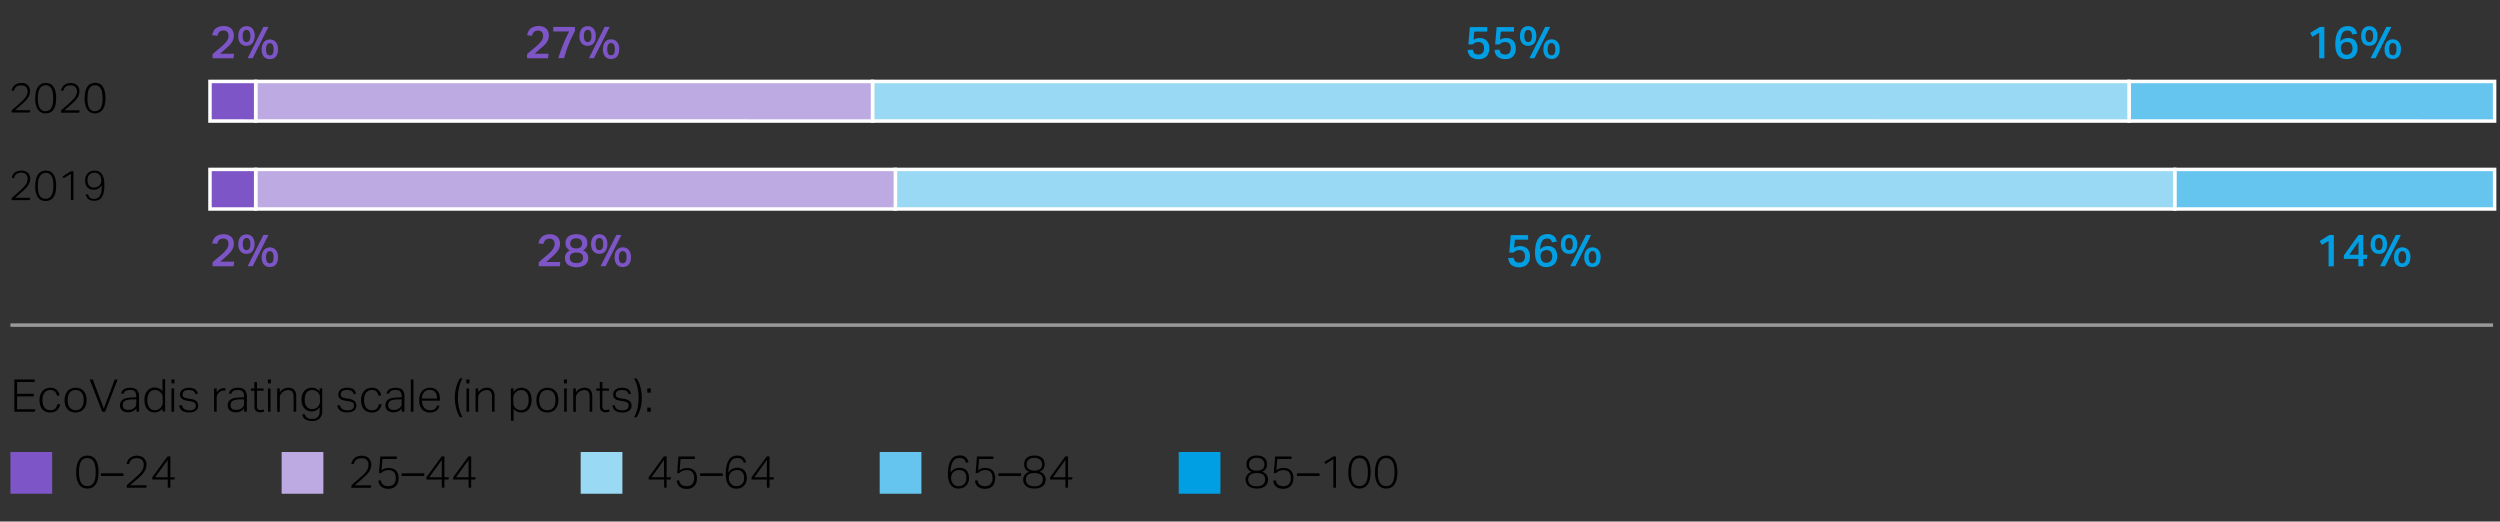 <svg xmlns="http://www.w3.org/2000/svg" width="719" height="150" viewBox="0 0 719 150"><rect x="0" y="0" width="719" height="150" fill="#333333" stroke="none"/><defs><style>.cls-1{fill:none}.cls-2{fill:#66c5ef}.cls-2,.cls-3,.cls-4,.cls-5{stroke:#fff;stroke-miterlimit:10}.cls-3{fill:#99d9f4}.cls-4{fill:#beaae3}.cls-5,.cls-7{fill:#7d55c7}.cls-11{fill:#009fe4}</style></defs><g id="Grafik"><path class="cls-1" d="M60.38 71.5a1.51 1.51 0 01-1.12-.41 1.83 1.83 0 01-.4-1.31A2.2 2.2 0 0159 69a1.41 1.41 0 01.31-.55 1.25 1.25 0 01.49-.31 1.83 1.83 0 01.64-.1 1.74 1.74 0 01.63.1 1.21 1.21 0 01.48.31 1.53 1.53 0 01.3.55 2.48 2.48 0 01.1.77 2.52 2.52 0 01-.1.77 1.49 1.49 0 01-.3.54 1.25 1.25 0 01-.49.31 1.89 1.89 0 01-.68.11zm0-.26a1.19 1.19 0 00.53-.1.84.84 0 00.36-.28 1.27 1.27 0 00.19-.46 2.9 2.9 0 00.06-.62 3 3 0 00-.06-.62 1.27 1.27 0 00-.19-.46.86.86 0 00-.36-.29 1.19 1.19 0 00-.53-.1 1.22 1.22 0 00-.53.1.83.83 0 00-.35.29 1.29 1.29 0 00-.2.46 3 3 0 00-.06.62 2.9 2.9 0 00.06.62 1.29 1.29 0 00.2.46.81.81 0 00.35.28 1.22 1.22 0 00.54.1zM188.61 71.16l.49-.34.57-.38.55-.39a2.83 2.83 0 00.4-.34 1.32 1.32 0 00.23-.33.77.77 0 00.08-.37.63.63 0 00-.24-.53 1.2 1.2 0 00-.68-.17 1.92 1.92 0 00-.45 0 1 1 0 00-.31.13.76.76 0 00-.2.2 1.58 1.58 0 00-.13.26h-.33a1.05 1.05 0 01.15-.3 1 1 0 01.26-.27 1.37 1.37 0 01.42-.2 2.13 2.13 0 01.61-.07 1.88 1.88 0 01.55.07 1.14 1.14 0 01.4.19.81.81 0 01.25.3.75.75 0 01.09.37 1 1 0 01-.09.41 1.76 1.76 0 01-.26.39 3.72 3.72 0 01-.45.4l-.64.44-.4.27-.4.26h2.27l-.07.27h-2.67zM193.62 71.5a1.54 1.54 0 01-1.13-.41 1.88 1.88 0 01-.4-1.31 2.46 2.46 0 01.11-.77 1.55 1.55 0 01.31-.55 1.32 1.32 0 01.49-.31 1.87 1.87 0 01.64-.1 1.83 1.83 0 01.64.1 1.21 1.21 0 01.48.31 1.52 1.52 0 01.29.55 2.46 2.46 0 01.11.77 2.51 2.51 0 01-.11.77 1.49 1.49 0 01-.3.54 1.21 1.21 0 01-.48.31 1.89 1.89 0 01-.65.1zm0-.26a1.19 1.19 0 00.53-.1.87.87 0 00.35-.28 1.29 1.29 0 00.2-.46 2.94 2.94 0 000-.62 3 3 0 000-.62 1.29 1.29 0 00-.2-.46.9.9 0 00-.35-.29 1.45 1.45 0 00-1.06 0 .86.86 0 00-.36.29 1.27 1.27 0 00-.19.46 3 3 0 00-.06.62 2.9 2.9 0 00.06.62 1.27 1.27 0 00.19.46.84.84 0 00.36.28 1.19 1.19 0 00.54.1zM319.85 70.32l2.07-2.18h.38v2.18h.61l-.07.24h-.54v.86h-.36v-.86h-2.09zm2.09 0v-1.81l-1.71 1.81zM325 71.5a1.5 1.5 0 01-1.12-.41 1.84 1.84 0 01-.41-1.31 2.46 2.46 0 01.11-.77 1.55 1.55 0 01.31-.55 1.32 1.32 0 01.49-.31 1.91 1.91 0 01.64-.1 1.83 1.83 0 01.64.1 1.21 1.21 0 01.48.31 1.53 1.53 0 01.3.55 2.48 2.48 0 01.1.77 2.52 2.52 0 01-.1.77 1.37 1.37 0 01-.31.54 1.21 1.21 0 01-.48.31 1.89 1.89 0 01-.65.1zm0-.26a1.19 1.19 0 00.53-.1.81.81 0 00.35-.28 1.29 1.29 0 00.2-.46 2.9 2.9 0 00.06-.62 3 3 0 00-.06-.62 1.29 1.29 0 00-.2-.46.83.83 0 00-.35-.29 1.45 1.45 0 00-1.06 0 .86.86 0 00-.36.29 1.27 1.27 0 00-.19.46 3 3 0 00-.06.62 2.9 2.9 0 00.06.62 1.27 1.27 0 00.19.46.84.84 0 00.36.28 1.19 1.19 0 00.53.1zM453.85 68.81a1.08 1.08 0 00-.13-.24.61.61 0 00-.17-.15.81.81 0 00-.25-.09 1.58 1.58 0 00-.34 0 1.7 1.7 0 00-.46.07 1 1 0 00-.38.24 1.4 1.4 0 00-.26.47 3 3 0 00-.12.76 1.3 1.3 0 01.52-.39 1.92 1.92 0 01.71-.12 1.82 1.82 0 01.61.09.92.92 0 01.4.23 1 1 0 01.22.35 1.34 1.34 0 01.07.4 1 1 0 01-.11.45.91.91 0 01-.28.34 1.37 1.37 0 01-.45.23 2.16 2.16 0 01-.59.08 1.63 1.63 0 01-.72-.13 1.06 1.06 0 01-.44-.36 1.19 1.19 0 01-.23-.48 2.46 2.46 0 01-.06-.53 2.89 2.89 0 01.14-1 1.73 1.73 0 01.35-.6 1.36 1.36 0 01.5-.3 1.93 1.93 0 01.58-.08 1.54 1.54 0 01.84.18 1 1 0 01.37.51zm-1 2.44a1.24 1.24 0 00.79-.22.79.79 0 00.28-.62 1.26 1.26 0 000-.33.92.92 0 00-.16-.27 1.09 1.09 0 00-.3-.18 1.55 1.55 0 00-.47-.07 1.52 1.52 0 00-.42.06 1.17 1.17 0 00-.36.16.73.73 0 00-.24.28.8.8 0 00-.07.39.67.67 0 00.08.3.76.76 0 00.19.25 1 1 0 00.31.19 1.33 1.33 0 00.35.06zM456.44 71.5a1.5 1.5 0 01-1.12-.41 1.84 1.84 0 01-.41-1.31A2.46 2.46 0 01455 69a1.55 1.55 0 01.31-.55 1.32 1.32 0 01.49-.31 1.91 1.91 0 01.64-.1 1.83 1.83 0 01.64.1 1.21 1.21 0 01.48.31 1.53 1.53 0 01.3.55 2.48 2.48 0 01.1.77 2.52 2.52 0 01-.1.77 1.37 1.37 0 01-.31.54 1.21 1.21 0 01-.48.31 1.89 1.89 0 01-.63.11zm0-.26a1.19 1.19 0 00.53-.1.81.81 0 00.35-.28 1.29 1.29 0 00.2-.46 2.9 2.9 0 00.06-.62 3 3 0 00-.06-.62 1.29 1.29 0 00-.2-.46.83.83 0 00-.35-.29 1.45 1.45 0 00-1.06 0 .86.86 0 00-.36.29 1.27 1.27 0 00-.19.46 3 3 0 00-.06.62 2.9 2.9 0 00.06.62 1.27 1.27 0 00.19.46.84.84 0 00.36.28 1.19 1.19 0 00.54.1z"/><g><path class="cls-1" d="M583.52 69.75a1.34 1.34 0 01-.26-.09 1.24 1.24 0 01-.23-.17.79.79 0 01-.16-.23.73.73 0 01-.06-.3.86.86 0 01.08-.36.79.79 0 01.26-.29 1.32 1.32 0 01.43-.19 2.41 2.41 0 01.64-.07 2.25 2.25 0 01.62.07 1.39 1.39 0 01.44.19.76.76 0 01.25.29.74.74 0 01.09.36.6.6 0 01-.07.3.73.73 0 01-.16.23.86.86 0 01-.22.15l-.26.09.26.08a.92.92 0 01.27.16.84.84 0 01.22.24.62.62 0 01.09.34.86.86 0 01-.09.39 1 1 0 01-.29.3 1.5 1.5 0 01-.48.19 2.76 2.76 0 01-.67.07 2.79 2.79 0 01-.68-.07 1.5 1.5 0 01-.48-.19.91.91 0 01-.29-.3.76.76 0 01-.1-.39.57.57 0 01.1-.34.8.8 0 01.23-.21 1 1 0 01.28-.16zm-.46.81a.59.59 0 00.28.51 2.11 2.11 0 001.75 0 .6.6 0 00.27-.51.64.64 0 00-.06-.28.42.42 0 00-.19-.21 1 1 0 00-.35-.14 2.16 2.16 0 00-.54-.05 2.19 2.19 0 00-.55.05 1 1 0 00-.36.14.48.48 0 00-.19.21.64.64 0 00-.06.28zm.11-1.6a.55.55 0 00.25.5 1.49 1.49 0 00.8.17 1.47 1.47 0 00.79-.17.58.58 0 00.25-.5.58.58 0 00-.06-.26.54.54 0 00-.19-.21.73.73 0 00-.32-.15 1.63 1.63 0 00-.47-.06 1.65 1.65 0 00-.48.06.72.72 0 00-.33.15.51.51 0 00-.18.21.58.58 0 00-.06.3zM587.85 71.5a1.5 1.5 0 01-1.12-.41 1.83 1.83 0 01-.4-1.31 2.48 2.48 0 01.1-.77 1.56 1.56 0 01.32-.55 1.18 1.18 0 01.49-.31 1.81 1.81 0 01.63-.1 1.79 1.79 0 01.64.1 1.21 1.21 0 01.48.31 1.53 1.53 0 01.3.55 2.48 2.48 0 01.1.77 2.52 2.52 0 01-.1.77 1.37 1.37 0 01-.31.54 1.21 1.21 0 01-.48.31 1.89 1.89 0 01-.65.1zm0-.26a1.19 1.19 0 00.53-.1.81.81 0 00.35-.28 1.29 1.29 0 00.2-.46 2.9 2.9 0 00.06-.62 3 3 0 00-.06-.62 1.29 1.29 0 00-.2-.46.83.83 0 00-.35-.29 1.45 1.45 0 00-1.06 0 .86.86 0 00-.36.29 1.27 1.27 0 00-.19.46 3 3 0 00-.06.62 2.9 2.9 0 00.06.62 1.27 1.27 0 00.19.46.84.84 0 00.36.28 1.19 1.19 0 00.54.1z"/></g><g><path class="cls-1" d="M713.87 68.43l-1.07.49-.16-.21 1.23-.57h.37v3.28h-.37zM717.43 71.5a1.51 1.51 0 01-1.12-.41 1.83 1.83 0 01-.4-1.31A2.2 2.2 0 01716 69a1.41 1.41 0 01.31-.55 1.25 1.25 0 01.49-.31 2.1 2.1 0 011.28 0 1.25 1.25 0 01.47.31 1.53 1.53 0 01.3.55 2.46 2.46 0 01.11.77 2.51 2.51 0 01-.11.77 1.49 1.49 0 01-.3.54 1.25 1.25 0 01-.49.31 1.85 1.85 0 01-.63.11zm0-.26a1.27 1.27 0 00.54-.1.87.87 0 00.35-.28 1.27 1.27 0 00.19-.46 2.9 2.9 0 00.06-.62 3 3 0 00-.06-.62 1.27 1.27 0 00-.19-.46.9.9 0 00-.35-.29 1.27 1.27 0 00-.54-.1 1.25 1.25 0 00-.53.1.9.9 0 00-.35.29 1.29 1.29 0 00-.2.46 3 3 0 00-.06.62 2.9 2.9 0 00.06.62 1.29 1.29 0 00.2.46.87.87 0 00.35.28 1.25 1.25 0 00.54.1z"/></g><g><path class="cls-2" d="M612.32 23.42h105.13v11.39H612.32zM625.46 48.72h91.99v11.39h-91.99z"/><path class="cls-3" d="M250.94 23.42h361.38v11.39H250.94zM257.51 48.72h367.95v11.39H257.51z"/><g><path class="cls-4" d="M73.54 23.42h177.4v11.39H73.54zM73.54 48.72h183.97v11.39H73.54z"/></g><g><path class="cls-5" d="M60.39 23.42h13.14v11.39H60.39zM60.39 48.72h13.14v11.39H60.39z"/></g></g><path stroke="#999" stroke-miterlimit="10" fill="none" d="M717 93.5H3"/></g><g id="EN"><path d="M25.13 140.5a2.8 2.8 0 01-2.37-1.14 6.07 6.07 0 01-.84-3.58 8.76 8.76 0 01.23-2.12 4.3 4.3 0 01.65-1.48 2.7 2.7 0 011-.87 3.37 3.37 0 012.69 0 2.59 2.59 0 011 .87 4.49 4.49 0 01.63 1.48 10.28 10.28 0 010 4.23 4.16 4.16 0 01-.64 1.47 2.49 2.49 0 01-1 .86 3.17 3.17 0 01-1.35.28zm0-.7a2 2 0 001.11-.28 2.09 2.09 0 00.75-.78 4.24 4.24 0 00.41-1.26 10.87 10.87 0 00.12-1.7 10.6 10.6 0 00-.12-1.68 4.12 4.12 0 00-.41-1.27 2.15 2.15 0 00-.75-.8 2 2 0 00-1.11-.28A2.11 2.11 0 0024 132a2.15 2.15 0 00-.75.8 3.87 3.87 0 00-.4 1.27 9.48 9.48 0 00-.13 1.68 9.71 9.71 0 00.13 1.7 4 4 0 00.4 1.26 2 2 0 001.88 1.06zM29 136.12h6.5v.78H29zM36.47 139.56l1-.93 1.19-1c.44-.39.83-.74 1.17-1.06a7.53 7.53 0 00.83-.93 3.79 3.79 0 00.5-.92 2.94 2.94 0 00.17-1 1.92 1.92 0 00-.51-1.46 2 2 0 00-1.44-.48 3.11 3.11 0 00-.94.12 1.92 1.92 0 00-.65.35 1.74 1.74 0 00-.42.54 4.7 4.7 0 00-.29.72l-.69-.14a3.92 3.92 0 01.31-.82 2.38 2.38 0 01.56-.74 2.63 2.63 0 01.88-.54 3.43 3.43 0 011.28-.21 3.38 3.38 0 011.15.19 2.3 2.3 0 01.85.54 2.32 2.32 0 01.53.81 2.79 2.79 0 01.18 1 3.6 3.6 0 01-.18 1.15 4.3 4.3 0 01-.55 1.06 8 8 0 01-.94 1.08c-.39.37-.84.78-1.36 1.22l-.84.72-.83.73h4.78l-.15.72h-5.59zM43.8 137.27l4.38-6H49v6h1.29l-.14.64H49v2.35h-.75v-2.35H43.8zm4.42 0v-5l-3.6 5z"/><path class="cls-7" d="M3 130h12v12H3z"/><path d="M101.11 139.56l1-.93 1.19-1c.44-.39.83-.74 1.16-1.06a6.79 6.79 0 00.83-.93 3.85 3.85 0 00.51-.92 2.94 2.94 0 00.16-1 1.92 1.92 0 00-.5-1.46 2 2 0 00-1.45-.48 3.21 3.21 0 00-.94.12 2 2 0 00-.64.35 1.49 1.49 0 00-.42.54 6 6 0 00-.3.72l-.69-.14a4 4 0 01.32-.82 2.23 2.23 0 01.56-.74 2.68 2.68 0 01.87-.54 3.82 3.82 0 012.44 0 2.38 2.38 0 01.85.54 2.32 2.32 0 01.53.81 2.79 2.79 0 01.18 1 3.6 3.6 0 01-.18 1.15 4.68 4.68 0 01-.55 1.06 8.16 8.16 0 01-1 1.08c-.38.37-.83.78-1.35 1.22l-.84.72-.84.73h4.79l-.16.72h-5.63zM109.52 138.15a3.29 3.29 0 00.25.75 1.51 1.51 0 00.42.51 1.65 1.65 0 00.64.3 3.31 3.31 0 00.89.1 2 2 0 001.55-.58 2.52 2.52 0 00.56-1.8 3.6 3.6 0 00-.11-.88 2.07 2.07 0 00-.36-.71 1.67 1.67 0 00-.64-.46 2.35 2.35 0 00-1-.17 3.07 3.07 0 00-1.18.2 2.59 2.59 0 00-.93.64H109l.37-4.77h4.74v.72H110l-.29 3.29a3.86 3.86 0 01.46-.32 3.12 3.12 0 01.49-.23 2.76 2.76 0 01.55-.14 4.75 4.75 0 01.69 0 3.09 3.09 0 011.24.22 2.37 2.37 0 011.33 1.53 3.5 3.5 0 01.16 1.09 4.2 4.2 0 01-.2 1.34 2.76 2.76 0 01-.58 1 2.56 2.56 0 01-.91.59 3.51 3.51 0 01-1.2.2 3.1 3.1 0 01-2.07-.61 2.51 2.51 0 01-.85-1.74zM115.54 136.12H122v.78h-6.5zM122.64 137.27l4.38-6h.8v6h1.28l-.14.64h-1.14v2.35h-.76v-2.35h-4.42zm4.42 0v-5l-3.6 5zM130.34 137.27l4.38-6h.79v6h1.29l-.14.64h-1.15v2.35h-.75v-2.35h-4.42zm4.42 0v-5l-3.6 5z"/><path fill="#beaae3" d="M81 130h12v12H81z"/><path d="M4.12 109.14H10v.72H4.91v3.4H9.7v.74H4.91v3.7h5.27l-.18.72H4.12zM17.28 116.24a3 3 0 01-.9 1.76 2.77 2.77 0 01-1.91.63 3.31 3.31 0 01-1.3-.24 2.49 2.49 0 01-1-.7 3.29 3.29 0 01-.6-1.11 4.79 4.79 0 01-.21-1.47 4.56 4.56 0 01.22-1.48 3.51 3.51 0 01.62-1.13 2.66 2.66 0 011-.73 3.35 3.35 0 011.3-.25 2.57 2.57 0 011.76.57 2.7 2.7 0 01.87 1.59l-.73.18a2.77 2.77 0 00-.22-.67 2.12 2.12 0 00-.36-.54 1.67 1.67 0 00-.56-.35 2.06 2.06 0 00-.78-.13 2.19 2.19 0 00-1 .22 2 2 0 00-.72.61 2.37 2.37 0 00-.41.91 5.24 5.24 0 000 2.32 2.65 2.65 0 00.4.92 1.91 1.91 0 00.71.61 2.25 2.25 0 001 .22 1.92 1.92 0 001.43-.47 2.47 2.47 0 00.6-1.27zM21.72 118.63a3.45 3.45 0 01-1.32-.24 2.77 2.77 0 01-1-.71 3.14 3.14 0 01-.61-1.11 4.48 4.48 0 01-.22-1.46 4.55 4.55 0 01.23-1.48 3.2 3.2 0 01.64-1.13 2.66 2.66 0 011-.73 3.44 3.44 0 011.31-.25 3.27 3.27 0 011.32.25 2.51 2.51 0 011 .71 3 3 0 01.62 1.11 4.63 4.63 0 01.22 1.44 4.85 4.85 0 01-.22 1.48 3.25 3.25 0 01-.64 1.14 2.62 2.62 0 01-1 .73 3.29 3.29 0 01-1.33.25zm0-.65a2.27 2.27 0 001.08-.23 2 2 0 00.72-.61 2.48 2.48 0 00.42-.93 4.66 4.66 0 00.13-1.15 4.55 4.55 0 00-.13-1.13 2.46 2.46 0 00-.42-.91 2.05 2.05 0 00-.72-.62 2.65 2.65 0 00-2.16 0 2 2 0 00-.64.6 2.44 2.44 0 00-.41.91 5.06 5.06 0 000 2.28 2.47 2.47 0 00.41.93 1.94 1.94 0 00.72.61 2.27 2.27 0 001.03.27zM25.79 109.14h.91l3.15 8.39 3.15-8.39h.83l-3.6 9.28h-.83zM39.22 117.48a3.77 3.77 0 01-.4.4 2.54 2.54 0 01-.54.36 2.83 2.83 0 01-.65.25 3.24 3.24 0 01-.79.09 2.62 2.62 0 01-1.69-.51 1.81 1.81 0 01-.64-1.5 2 2 0 01.29-1.11 2 2 0 01.76-.68 3.6 3.6 0 011.08-.34 8.41 8.41 0 011.25-.12l1.3-.06v-.2a2.29 2.29 0 00-.38-1.45 1.73 1.73 0 00-1.37-.45 3.17 3.17 0 00-.81.08 1.6 1.6 0 00-.56.22 1.45 1.45 0 00-.35.35 1.79 1.79 0 00-.19.45l-.69-.1c.24-1.09 1.12-1.64 2.62-1.64a3.7 3.7 0 011.19.17 1.83 1.83 0 01.77.49 1.74 1.74 0 01.42.78A3.8 3.8 0 0140 114v4.4h-.75zm0-2.62h-1.24a7.9 7.9 0 00-1.26.14 2.51 2.51 0 00-.82.31 1.19 1.19 0 00-.45.5 1.6 1.6 0 00-.13.69 1.36 1.36 0 00.34 1 1.58 1.58 0 001.2.37 4 4 0 00.85-.09 1.68 1.68 0 00.7-.32 2.14 2.14 0 00.38-.33 1.36 1.36 0 00.25-.34 1.48 1.48 0 00.14-.42 4.29 4.29 0 000-.55zM46.76 117.42a3.42 3.42 0 01-1 .89 3 3 0 01-2.63 0 2.64 2.64 0 01-.89-.77 3.34 3.34 0 01-.52-1.11 5.19 5.19 0 01-.17-1.32 4 4 0 01.8-2.67 2.72 2.72 0 012.21-1 2.85 2.85 0 011.11.24 2.61 2.61 0 011.07.88v-3.5h.75v9.28h-.75zm0-2.61a5.94 5.94 0 000-.79 2.86 2.86 0 00-.16-.58 1.48 1.48 0 00-.28-.45 3 3 0 00-.41-.38 2.13 2.13 0 00-1.31-.44 2.56 2.56 0 00-.89.16 1.73 1.73 0 00-.69.52 2.36 2.36 0 00-.46.91 4.46 4.46 0 00-.17 1.36 4.11 4.11 0 00.19 1.37 2.42 2.42 0 00.48.89 1.86 1.86 0 00.67.47 2.19 2.19 0 00.75.13 2.63 2.63 0 00.72-.09 2.08 2.08 0 00.66-.34 2.23 2.23 0 00.7-.85 3 3 0 00.25-1.3zM49.32 109.14h.86v1.13h-.86zm0 2.59h.76v6.69h-.76zM52.39 116.57a1.54 1.54 0 00.66 1.1 2.77 2.77 0 001.48.33 2.07 2.07 0 001.38-.37 1.17 1.17 0 00.4-.91 1.49 1.49 0 00-.05-.43.79.79 0 00-.2-.37 1.08 1.08 0 00-.43-.29 4 4 0 00-.72-.2l-.82-.13a7 7 0 01-1-.22 2.29 2.29 0 01-.72-.34 1.41 1.41 0 01-.44-.53 1.89 1.89 0 01-.15-.79 1.63 1.63 0 01.19-.8 1.72 1.72 0 01.54-.6 2.57 2.57 0 01.8-.37 3.49 3.49 0 011-.13 4.15 4.15 0 011.15.14 2.16 2.16 0 01.76.37 1.78 1.78 0 01.45.54 3 3 0 01.25.67l-.69.14a2.58 2.58 0 00-.24-.53 1.2 1.2 0 00-.34-.37 1.46 1.46 0 00-.52-.23 3.4 3.4 0 00-.78-.08 3.06 3.06 0 00-.87.1 1.44 1.44 0 00-.57.27.94.94 0 00-.3.39 1.13 1.13 0 00-.09.45 1.34 1.34 0 000 .42.59.59 0 00.21.33 1.25 1.25 0 00.43.25 4 4 0 00.74.18l1 .17a3.22 3.22 0 011.58.63 1.74 1.74 0 01.52 1.37 1.79 1.79 0 01-.17.75 1.52 1.52 0 01-.48.6 2.4 2.4 0 01-.8.4 3.7 3.7 0 01-1.1.15 5.7 5.7 0 01-1.13-.11 2.65 2.65 0 01-.89-.37 2 2 0 01-.61-.64 2.21 2.21 0 01-.28-.94zM61.57 111.73h.75v1.09a3.18 3.18 0 01.92-.88 2.13 2.13 0 011.11-.32h.53l-.09.72a2.29 2.29 0 00-.43 0 2.18 2.18 0 00-.69.12 2 2 0 00-.66.43 2.08 2.08 0 00-.5.63 1.83 1.83 0 00-.19.87v4h-.75zM70.21 117.48a3.77 3.77 0 01-.4.4 2.54 2.54 0 01-.54.36 2.51 2.51 0 01-.65.25 3.24 3.24 0 01-.79.09 2.64 2.64 0 01-1.69-.51 1.81 1.81 0 01-.64-1.5 2 2 0 01.29-1.11 2 2 0 01.76-.68 3.6 3.6 0 011.08-.34 8.41 8.41 0 011.25-.12l1.3-.06v-.2a2.23 2.23 0 00-.38-1.45 1.72 1.72 0 00-1.37-.45 3.17 3.17 0 00-.81.08 1.68 1.68 0 00-.56.22 1.45 1.45 0 00-.35.35 1.79 1.79 0 00-.19.45l-.69-.1c.24-1.09 1.12-1.64 2.63-1.64a3.68 3.68 0 011.18.17 1.83 1.83 0 01.77.49 1.74 1.74 0 01.42.78A3.8 3.8 0 0171 114v4.4h-.75zm0-2.62h-1.24a7.9 7.9 0 00-1.26.14 2.51 2.51 0 00-.82.31 1.19 1.19 0 00-.45.5 1.6 1.6 0 00-.13.69 1.36 1.36 0 00.34 1 1.58 1.58 0 001.2.37 4.19 4.19 0 00.86-.09 1.7 1.7 0 00.69-.32 1.84 1.84 0 00.38-.33 1.36 1.36 0 00.25-.34 1.48 1.48 0 00.14-.42 4.29 4.29 0 000-.55zM73.15 112.35h-1v-.62h1v-1.85h.75v1.85h1.9v.62h-1.9v4.38a1.59 1.59 0 00.21.84.78.78 0 00.73.35 2.37 2.37 0 00.57-.06 3.16 3.16 0 00.42-.11l.15.61a3.35 3.35 0 01-.47.14 3 3 0 01-.74.07 1.7 1.7 0 01-.89-.2 1.26 1.26 0 01-.49-.51 1.88 1.88 0 01-.2-.74 8 8 0 010-.87zM77.05 109.14h.86v1.13h-.86zm0 2.59h.75v6.69h-.7zM79.71 111.73h.76v1.09a3.4 3.4 0 011.16-1 2.85 2.85 0 011.32-.31 2.09 2.09 0 011.69.64 2.72 2.72 0 01.55 1.81v4.45h-.76v-4.25a2.41 2.41 0 00-.37-1.51 1.46 1.46 0 00-1.2-.46 2.56 2.56 0 00-.83.15 2.09 2.09 0 00-.78.47 2.65 2.65 0 00-.59.7 2.06 2.06 0 00-.19 1v3.92h-.76zM87.7 119.15a1.47 1.47 0 00.62 1 2.63 2.63 0 001.47.32 2.15 2.15 0 001.62-.54 2.54 2.54 0 00.52-1.81v-1a2.89 2.89 0 01-1 .9 3 3 0 01-2.63 0 2.74 2.74 0 01-.9-.75 3.23 3.23 0 01-.52-1.07 4.71 4.71 0 01-.17-1.25 4.51 4.51 0 01.21-1.42 3.1 3.1 0 01.6-1.09 2.62 2.62 0 01.95-.69 3 3 0 011.26-.25 2.91 2.91 0 011.13.24 2.58 2.58 0 011.05.88v-.91h.76v6.45a3.06 3.06 0 01-.7 2.13 2.78 2.78 0 01-2.19.78 5.87 5.87 0 01-1.06-.1 2.62 2.62 0 01-.86-.34 2 2 0 01-.6-.59 2.08 2.08 0 01-.3-.91zm4.3-4.34a5.94 5.94 0 000-.79 2.34 2.34 0 00-.15-.58 2 2 0 00-.28-.45 2.92 2.92 0 00-.4-.38 2.4 2.4 0 00-.63-.33 2.08 2.08 0 00-.69-.11 2.3 2.3 0 00-.88.16 1.78 1.78 0 00-.7.49 2.33 2.33 0 00-.47.87 4.22 4.22 0 00-.17 1.26 3.58 3.58 0 00.19 1.27 2.31 2.31 0 00.49.83 1.59 1.59 0 00.67.46 2.07 2.07 0 00.77.15 2.6 2.6 0 00.73-.09 2.13 2.13 0 00.63-.33 2.1 2.1 0 00.7-.86 3.18 3.18 0 00.24-1.32zM97.81 116.57a1.57 1.57 0 00.66 1.1 2.77 2.77 0 001.53.33 2.07 2.07 0 001.38-.37 1.17 1.17 0 00.4-.91 1.49 1.49 0 000-.43.79.79 0 00-.2-.37 1.08 1.08 0 00-.43-.29 3.59 3.59 0 00-.72-.2l-.82-.13a7 7 0 01-1-.22 2.29 2.29 0 01-.72-.34 1.41 1.41 0 01-.44-.53 1.89 1.89 0 01-.15-.79 1.53 1.53 0 01.2-.8 1.69 1.69 0 01.5-.62 2.57 2.57 0 01.8-.37 3.49 3.49 0 011-.13 4.15 4.15 0 011.15.14 2.16 2.16 0 01.76.37 1.78 1.78 0 01.45.54 3.58 3.58 0 01.26.67l-.69.14a3.25 3.25 0 00-.24-.53 1.38 1.38 0 00-.35-.37 1.46 1.46 0 00-.52-.23 3.4 3.4 0 00-.78-.08 3.06 3.06 0 00-.87.1 1.51 1.51 0 00-.57.27.94.94 0 00-.3.39 1.13 1.13 0 00-.09.45 1.73 1.73 0 000 .42.59.59 0 00.21.33 1.25 1.25 0 00.43.25 4 4 0 00.74.18l1 .17a3.22 3.22 0 011.57.63 1.74 1.74 0 01.52 1.37 1.94 1.94 0 01-.16.75 1.65 1.65 0 01-.49.6 2.31 2.31 0 01-.8.4 3.66 3.66 0 01-1.1.15 5.52 5.52 0 01-1.12-.11 2.57 2.57 0 01-.89-.37 1.9 1.9 0 01-.62-.64 2.21 2.21 0 01-.28-.94zM109.76 116.24a3 3 0 01-.9 1.76 2.77 2.77 0 01-1.91.63 3.31 3.31 0 01-1.3-.24 2.49 2.49 0 01-1-.7 3.29 3.29 0 01-.6-1.11 4.79 4.79 0 01-.21-1.47 4.56 4.56 0 01.22-1.48 3.51 3.51 0 01.62-1.13 2.66 2.66 0 011-.73 3.35 3.35 0 011.3-.25 2.57 2.57 0 011.76.57 2.7 2.7 0 01.87 1.59l-.73.18a2.77 2.77 0 00-.22-.67 2.12 2.12 0 00-.36-.54 1.67 1.67 0 00-.56-.35 2.06 2.06 0 00-.78-.13 2.19 2.19 0 00-1 .22 2 2 0 00-.72.61 2.37 2.37 0 00-.41.91 5.24 5.24 0 000 2.32 2.65 2.65 0 00.4.92 1.91 1.91 0 00.71.61 2.25 2.25 0 001 .22 1.92 1.92 0 001.43-.47 2.47 2.47 0 00.6-1.27zM115.55 117.48a3 3 0 01-.4.4 2.25 2.25 0 01-.53.36 2.74 2.74 0 01-.66.25 3.24 3.24 0 01-.79.09 2.64 2.64 0 01-1.69-.51 1.8 1.8 0 01-.63-1.5 2 2 0 01.28-1.11 2.08 2.08 0 01.76-.68 3.6 3.6 0 011.08-.34 8.54 8.54 0 011.26-.12l1.3-.06v-.2a2.22 2.22 0 00-.39-1.45 1.72 1.72 0 00-1.37-.45 3.17 3.17 0 00-.81.08 1.62 1.62 0 00-.55.22 1.17 1.17 0 00-.35.35 1.82 1.82 0 00-.2.45l-.69-.1c.25-1.09 1.12-1.64 2.63-1.64a3.64 3.64 0 011.18.17 1.93 1.93 0 01.78.49 2 2 0 01.42.78 4.21 4.21 0 01.13 1.06v4.4h-.76zm0-2.62h-1.23a7.9 7.9 0 00-1.27.14 2.45 2.45 0 00-.81.31 1.19 1.19 0 00-.45.5 1.6 1.6 0 00-.14.69 1.37 1.37 0 00.35 1 1.57 1.57 0 001.2.37 4.09 4.09 0 00.85-.09 1.7 1.7 0 00.69-.32 2.24 2.24 0 00.39-.33 1.66 1.66 0 00.25-.34 1.47 1.47 0 00.13-.42 3 3 0 000-.55zM118.15 109.14h.76v9.28h-.76zM126.36 116.67a2.3 2.3 0 01-.84 1.42 3 3 0 01-1.92.54 2.79 2.79 0 01-2.24-.93 3.75 3.75 0 01-.8-2.55 4.66 4.66 0 01.23-1.56 3.3 3.3 0 01.63-1.14 2.67 2.67 0 011-.69 3.05 3.05 0 011.22-.24 3.32 3.32 0 011.33.25 2.45 2.45 0 01.89.69 2.88 2.88 0 01.5 1 5.22 5.22 0 01.15 1.28v.49h-5.14a3.74 3.74 0 00.14 1.07 2.53 2.53 0 00.43.87 2 2 0 00.71.58 2.12 2.12 0 001 .22 3.08 3.08 0 00.86-.1 1.57 1.57 0 00.58-.28 1.34 1.34 0 00.37-.42 2.18 2.18 0 00.22-.54zm-.67-2.06a4.51 4.51 0 00-.11-1 2.17 2.17 0 00-.37-.78 1.69 1.69 0 00-.65-.52 2.35 2.35 0 00-1-.18 2.09 2.09 0 00-1.56.61 3.06 3.06 0 00-.7 1.87zM132.3 120a8.28 8.28 0 01-1.11-2.59 12 12 0 010-6 8.28 8.28 0 011.11-2.59h.7a10.15 10.15 0 00-1 2.71 13.44 13.44 0 000 5.74 10.28 10.28 0 001 2.71zM134.1 109.14h.9v1.13h-.86zm.06 2.59h.75v6.69h-.75zM136.77 111.73h.75v1.09a3.42 3.42 0 011.17-1 2.85 2.85 0 011.32-.31 2.1 2.1 0 011.69.64 2.72 2.72 0 01.54 1.81v4.45h-.75v-4.25a2.4 2.4 0 00-.38-1.51 1.44 1.44 0 00-1.19-.46 2.56 2.56 0 00-.83.15 2.21 2.21 0 00-.79.47 2.6 2.6 0 00-.58.7 2 2 0 00-.2 1v3.92h-.75zM146.92 111.73h.76v1a3.47 3.47 0 011-.89 2.58 2.58 0 011.32-.32 2.81 2.81 0 011.28.27 2.57 2.57 0 01.9.73 3 3 0 01.53 1.11 5 5 0 01.18 1.38 4.72 4.72 0 01-.22 1.52 3.25 3.25 0 01-.6 1.14 2.66 2.66 0 01-.94.72 3.08 3.08 0 01-1.24.24 3 3 0 01-1.18-.24 2.63 2.63 0 01-1-.88V121h-.76zm.73 3.61a5.78 5.78 0 000 .78 2.55 2.55 0 00.15.59 2.09 2.09 0 00.28.46 1.92 1.92 0 00.42.37 2 2 0 00.61.34 2.21 2.21 0 00.71.1 2.35 2.35 0 00.89-.16 1.73 1.73 0 00.69-.51 2.48 2.48 0 00.46-.92 4.58 4.58 0 00.17-1.37 4.15 4.15 0 00-.19-1.37 2.41 2.41 0 00-.48-.87 1.61 1.61 0 00-.68-.47 2.2 2.2 0 00-.74-.14 2.75 2.75 0 00-.73.09 2.14 2.14 0 00-.65.34 2.43 2.43 0 00-.71.85 2.94 2.94 0 00-.25 1.31zM157.41 118.63a3.45 3.45 0 01-1.32-.24 2.77 2.77 0 01-1-.71 3.14 3.14 0 01-.61-1.11 4.48 4.48 0 01-.22-1.46 4.55 4.55 0 01.23-1.48 3.2 3.2 0 01.64-1.13 2.66 2.66 0 011-.73 3.44 3.44 0 011.31-.25 3.27 3.27 0 011.32.25 2.61 2.61 0 011 .71 3.13 3.13 0 01.61 1.11 4.35 4.35 0 01.22 1.44 4.85 4.85 0 01-.22 1.48 3.4 3.4 0 01-.63 1.14 2.78 2.78 0 01-1 .73 3.37 3.37 0 01-1.33.25zm0-.65a2.27 2.27 0 001.08-.23 2.06 2.06 0 00.73-.61 2.47 2.47 0 00.41-.93 4.66 4.66 0 00.13-1.15 4.55 4.55 0 00-.13-1.13 2.44 2.44 0 00-.41-.91 2.09 2.09 0 00-.73-.62 2.39 2.39 0 00-1.08-.23 2.35 2.35 0 00-1.07.23 1.92 1.92 0 00-.73.62 2.61 2.61 0 00-.41.91 5.06 5.06 0 000 2.28 2.63 2.63 0 00.41.93 1.9 1.9 0 00.73.61 2.23 2.23 0 001.1.25zM162.2 109.14h.85v1.13h-.85zm.05 2.59h.75v6.69h-.75zM164.86 111.73h.76v1.09a3.4 3.4 0 011.16-1 2.85 2.85 0 011.32-.31 2.1 2.1 0 011.69.64 2.72 2.72 0 01.54 1.81v4.45h-.75v-4.25a2.34 2.34 0 00-.38-1.51 1.44 1.44 0 00-1.19-.46 2.56 2.56 0 00-.83.15 2.09 2.09 0 00-.78.47 2.65 2.65 0 00-.59.7 2.06 2.06 0 00-.19 1v3.92h-.76zM172.49 112.35h-1v-.62h1v-1.85h.76v1.85h1.89v.62h-1.89v4.38a1.68 1.68 0 00.2.84.79.79 0 00.73.35 2.26 2.26 0 00.57-.06 3.16 3.16 0 00.42-.11l.16.61a3.14 3.14 0 01-.48.14 2.9 2.9 0 01-.73.07 1.77 1.77 0 01-.9-.2 1.26 1.26 0 01-.49-.51 2.06 2.06 0 01-.2-.74v-.87zM176.81 116.57a1.54 1.54 0 00.66 1.1 2.77 2.77 0 001.53.33 2.07 2.07 0 001.38-.37 1.17 1.17 0 00.4-.91 1.49 1.49 0 000-.43.79.79 0 00-.2-.37 1.08 1.08 0 00-.43-.29 3.79 3.79 0 00-.72-.2l-.82-.13a7 7 0 01-.95-.22 2.29 2.29 0 01-.72-.34 1.41 1.41 0 01-.44-.53 1.89 1.89 0 01-.15-.79 1.63 1.63 0 01.19-.8 1.72 1.72 0 01.54-.6 2.57 2.57 0 01.8-.37 3.49 3.49 0 011-.13 4.15 4.15 0 011.15.14 2.16 2.16 0 01.76.37 1.78 1.78 0 01.45.54 3 3 0 01.25.67l-.68.14a3.25 3.25 0 00-.24-.53 1.38 1.38 0 00-.35-.37 1.46 1.46 0 00-.52-.23 3.4 3.4 0 00-.78-.08 3.06 3.06 0 00-.87.1 1.51 1.51 0 00-.57.27.94.94 0 00-.3.39 1.13 1.13 0 00-.09.45 1.34 1.34 0 00.05.42.59.59 0 00.21.33 1.25 1.25 0 00.43.25 4 4 0 00.74.18l1 .17a3.22 3.22 0 011.58.63 1.74 1.74 0 01.52 1.37 1.94 1.94 0 01-.16.75 1.65 1.65 0 01-.49.6 2.31 2.31 0 01-.8.4 3.66 3.66 0 01-1.1.15 5.7 5.7 0 01-1.13-.11 2.74 2.74 0 01-.89-.37 2 2 0 01-.61-.64 2.21 2.21 0 01-.28-.94zM182.37 120a10.32 10.32 0 001-2.71 13.88 13.88 0 000-5.74 10.19 10.19 0 00-1-2.71h.72a8.78 8.78 0 011.11 2.59 12.27 12.27 0 010 6 8.78 8.78 0 01-1.11 2.59zM186.16 111.73h1v1.21h-1zm0 5.49h1v1.2h-1z"/><g><path d="M186.55 137.27l4.38-6h.8v6H193l-.14.64h-1.14v2.35H191v-2.35h-4.42zm4.42 0v-5l-3.6 5zM195.33 138.15a3.31 3.31 0 00.24.75 1.43 1.43 0 00.43.51 1.6 1.6 0 00.63.3 3.36 3.36 0 00.89.1 2 2 0 001.55-.58 2.52 2.52 0 00.56-1.8 3.6 3.6 0 00-.11-.88 1.77 1.77 0 00-.36-.71 1.6 1.6 0 00-.64-.46 2.32 2.32 0 00-1-.17 3.07 3.07 0 00-1.18.2 2.56 2.56 0 00-.92.64h-.68l.38-4.77h4.73v.72h-4.11l-.28 3.29a3.19 3.19 0 01.54-.29 2.65 2.65 0 01.48-.23 3 3 0 01.55-.14 4.75 4.75 0 01.69 0 3.06 3.06 0 011.24.22 2.46 2.46 0 01.85.62 2.41 2.41 0 01.48.91 3.5 3.5 0 01.16 1.09 4.2 4.2 0 01-.2 1.34 2.76 2.76 0 01-.58 1 2.47 2.47 0 01-.91.59 3.43 3.43 0 01-1.2.2 3.1 3.1 0 01-2.07-.61 2.55 2.55 0 01-.85-1.74zM201.35 136.12h6.5v.78h-6.5zM213.92 133.11a3.79 3.79 0 00-.28-.63 1.3 1.3 0 00-.37-.43 1.34 1.34 0 00-.51-.24 3 3 0 00-.71-.07 2.64 2.64 0 00-1 .18 2 2 0 00-.79.67 3.73 3.73 0 00-.55 1.28 10 10 0 00-.25 2.07 2.89 2.89 0 011.09-1.06 3.13 3.13 0 011.5-.34 3.08 3.08 0 011.28.24 2.31 2.31 0 01.84.65 2.64 2.64 0 01.47.95 4.42 4.42 0 01.14 1.1 3.23 3.23 0 01-.22 1.22 2.61 2.61 0 01-.6 1 2.85 2.85 0 01-.95.62 3.45 3.45 0 01-1.23.22 2.89 2.89 0 01-1.53-.37 2.67 2.67 0 01-.93-1 4.12 4.12 0 01-.47-1.33 8.08 8.08 0 01-.13-1.46 10.18 10.18 0 01.29-2.65 4.82 4.82 0 01.74-1.64 2.49 2.49 0 011.06-.83 3.48 3.48 0 011.23-.23 2.58 2.58 0 011.75.51 2.64 2.64 0 01.79 1.41zm-2.15 6.71a2.19 2.19 0 001.65-.62 2.38 2.38 0 00.59-1.69 4.26 4.26 0 00-.1-.89 2.19 2.19 0 00-.34-.74 1.56 1.56 0 00-.63-.5 2.23 2.23 0 00-1-.19 2.68 2.68 0 00-.89.15 2 2 0 00-1.26 1.2 2.81 2.81 0 00-.16 1.09 2.49 2.49 0 00.17.8 2.23 2.23 0 00.41.7 1.8 1.8 0 00.65.5 2 2 0 00.91.19zM216.14 137.27l4.38-6h.79v6h1.29l-.14.64h-1.15v2.35h-.75v-2.35h-4.42zm4.42 0v-5l-3.6 5z"/></g><path fill="#99d9f4" d="M167 130h12v12h-12z"/><g><path d="M277.83 133.11a3.79 3.79 0 00-.28-.63 1.4 1.4 0 00-.36-.43 1.46 1.46 0 00-.52-.24 2.94 2.94 0 00-.71-.07 2.59 2.59 0 00-1 .18 1.94 1.94 0 00-.8.67 3.73 3.73 0 00-.55 1.28 10 10 0 00-.25 2.07 2.85 2.85 0 011.1-1.06 3.48 3.48 0 012.77-.1 2.44 2.44 0 01.85.65 2.8 2.8 0 01.46.95 4.42 4.42 0 01.14 1.1 3.43 3.43 0 01-.21 1.22 2.68 2.68 0 01-1.56 1.58 3.45 3.45 0 01-1.23.22 2.91 2.91 0 01-1.53-.37 2.84 2.84 0 01-.93-1 4.37 4.37 0 01-.47-1.33 9.1 9.1 0 01-.13-1.46 10.18 10.18 0 01.29-2.65 4.64 4.64 0 01.75-1.64 2.38 2.38 0 011.06-.83A3.43 3.43 0 01276 131a2.56 2.56 0 011.75.51 2.66 2.66 0 01.8 1.41zm-2.14 6.71a2.16 2.16 0 001.64-.62 2.38 2.38 0 00.59-1.69 3.68 3.68 0 00-.1-.89 2 2 0 00-.34-.74 1.56 1.56 0 00-.63-.5 2.23 2.23 0 00-1-.19 2.68 2.68 0 00-.89.15 2 2 0 00-.75.44 2 2 0 00-.51.76 2.64 2.64 0 00-.15 1.09 2.48 2.48 0 00.16.8 2.43 2.43 0 00.41.7 1.8 1.8 0 00.65.5 2 2 0 00.92.19zM281.13 138.15a3.29 3.29 0 00.25.75 1.31 1.31 0 00.42.51 1.65 1.65 0 00.64.3 3.31 3.31 0 00.89.1 2.05 2.05 0 001.55-.58 2.52 2.52 0 00.56-1.8 3.6 3.6 0 00-.11-.88 2.07 2.07 0 00-.36-.71 1.63 1.63 0 00-.65-.46 2.27 2.27 0 00-.95-.17 3 3 0 00-1.18.2 2.59 2.59 0 00-.93.64h-.67l.37-4.77h4.74v.72h-4.11l-.29 3.29a3.86 3.86 0 01.46-.32 3 3 0 01.48-.23 3.06 3.06 0 01.56-.14 4.75 4.75 0 01.69 0 3.12 3.12 0 011.24.22 2.37 2.37 0 011.33 1.53 3.83 3.83 0 01.16 1.09 3.93 3.93 0 01-.21 1.34 2.6 2.6 0 01-.57 1 2.65 2.65 0 01-.91.59 3.51 3.51 0 01-1.2.2 3.1 3.1 0 01-2.07-.61 2.51 2.51 0 01-.86-1.74zM287.15 136.12h6.5v.78h-6.5zM296.06 135.7a2.14 2.14 0 01-.56-.25 2.52 2.52 0 01-.5-.45 2.43 2.43 0 01-.34-.64 2.37 2.37 0 01-.13-.83 2.88 2.88 0 01.17-1 2.06 2.06 0 01.54-.79 2.46 2.46 0 01.91-.53 4.11 4.11 0 011.34-.2 4 4 0 011.33.2 2.5 2.5 0 01.92.53 2.16 2.16 0 01.53.79 2.66 2.66 0 01.17 1 2.37 2.37 0 01-.13.83 2.44 2.44 0 01-.33.62 1.67 1.67 0 01-.49.43 2.13 2.13 0 01-.54.24 2.85 2.85 0 01.55.22 2.13 2.13 0 01.58.43 2.29 2.29 0 01.46.66 2.07 2.07 0 01.19.94 2.78 2.78 0 01-.2 1.06 2.32 2.32 0 01-.61.82 2.76 2.76 0 01-1 .53 4.69 4.69 0 01-1.42.19 4.63 4.63 0 01-1.41-.19 2.89 2.89 0 01-1-.53 2.23 2.23 0 01-.62-.82 2.78 2.78 0 01-.2-1.06 2 2 0 01.2-.92 2.31 2.31 0 01.47-.66 2.09 2.09 0 01.58-.42 2.89 2.89 0 01.54-.2zm-1 2.21a1.82 1.82 0 00.58 1.4 2.66 2.66 0 001.85.54 2.63 2.63 0 001.84-.54 1.82 1.82 0 00.58-1.4 2.29 2.29 0 00-.12-.76 1.32 1.32 0 00-.41-.58 2 2 0 00-.75-.38 4.75 4.75 0 00-2.29 0 2.11 2.11 0 00-.75.38 1.29 1.29 0 00-.4.58 2.06 2.06 0 00-.11.76zm.22-4.38a1.7 1.7 0 00.54 1.37 3.26 3.26 0 003.34 0 1.73 1.73 0 00.53-1.37 2.08 2.08 0 00-.12-.71 1.74 1.74 0 00-.39-.58 2 2 0 00-.69-.41 2.93 2.93 0 00-1-.15 3 3 0 00-1 .15 1.78 1.78 0 00-.69.41 1.49 1.49 0 00-.39.58 1.87 1.87 0 00-.11.71zM302 137.27l4.38-6h.79v6h1.29l-.15.64h-1.14v2.35h-.75v-2.35H302zm4.42 0v-5l-3.61 5z"/></g><path fill="#66c5ef" d="M253 130h12v12h-12z"/><g><path d="M360 135.7a2 2 0 01-.55-.25 2 2 0 01-.48-.45 2.19 2.19 0 01-.35-.64 2.37 2.37 0 01-.13-.83 2.67 2.67 0 01.18-1 1.94 1.94 0 01.53-.79 2.42 2.42 0 01.92-.53 4.52 4.52 0 012.66 0 2.5 2.5 0 01.92.53 2 2 0 01.53.79 2.67 2.67 0 01.18 1 2.63 2.63 0 01-.13.83 2.47 2.47 0 01-.34.62 1.77 1.77 0 01-.48.43 2.36 2.36 0 01-.55.24 2.85 2.85 0 01.55.22 2.13 2.13 0 01.58.43 2.29 2.29 0 01.46.66 2.07 2.07 0 01.19.94 2.78 2.78 0 01-.2 1.06 2.29 2.29 0 01-.6.82 2.89 2.89 0 01-1 .53 4.69 4.69 0 01-1.42.19 4.63 4.63 0 01-1.41-.19 2.89 2.89 0 01-1-.53 2.1 2.1 0 01-.61-.82 2.61 2.61 0 01-.21-1.06 2 2 0 01.2-.92 2.53 2.53 0 01.47-.66 2.09 2.09 0 01.58-.42 2.89 2.89 0 01.51-.2zm-1 2.21a1.85 1.85 0 00.58 1.4 2.67 2.67 0 001.85.54 2.61 2.61 0 001.84-.54 1.82 1.82 0 00.58-1.4 2.29 2.29 0 00-.12-.76 1.32 1.32 0 00-.41-.58 2 2 0 00-.75-.38 4.07 4.07 0 00-1.14-.14 4.15 4.15 0 00-1.15.14 2.06 2.06 0 00-.74.38 1.32 1.32 0 00-.41.58 2.06 2.06 0 00-.13.76zm.22-4.38a1.7 1.7 0 00.54 1.37 2.49 2.49 0 001.67.46 2.52 2.52 0 001.68-.46 1.72 1.72 0 00.52-1.37 2.08 2.08 0 00-.12-.71 1.49 1.49 0 00-.39-.58 2 2 0 00-.68-.41 3 3 0 00-1-.15 3 3 0 00-1 .15 2 2 0 00-.69.41 1.49 1.49 0 00-.39.58 2.08 2.08 0 00-.15.71zM366.94 138.15a3.31 3.31 0 00.24.75 1.43 1.43 0 00.43.51 1.6 1.6 0 00.63.3 3.36 3.36 0 00.89.1 2 2 0 001.55-.58 2.52 2.52 0 00.56-1.8 3.6 3.6 0 00-.11-.88 1.77 1.77 0 00-.36-.71 1.6 1.6 0 00-.64-.46 2.35 2.35 0 00-1-.17 3.07 3.07 0 00-1.18.2 2.47 2.47 0 00-.92.64h-.68l.38-4.77h4.73v.72h-4.11l-.28 3.29a3.19 3.19 0 01.46-.32 2.65 2.65 0 01.48-.23 3 3 0 01.55-.14 4.75 4.75 0 01.69 0 3.09 3.09 0 011.24.22 2.56 2.56 0 01.85.62 2.41 2.41 0 01.48.91 3.5 3.5 0 01.16 1.09 4.2 4.2 0 01-.2 1.34 2.76 2.76 0 01-.58 1 2.56 2.56 0 01-.91.59 3.47 3.47 0 01-1.2.2 3.1 3.1 0 01-2.07-.61 2.51 2.51 0 01-.85-1.74zM373 136.12h6.5v.78H373zM383.46 132.07l-2.25 1.37-.32-.59 2.57-1.57h.78v9h-.78zM391 140.5a2.77 2.77 0 01-2.36-1.14 6 6 0 01-.85-3.58 8.76 8.76 0 01.23-2.12 4.13 4.13 0 01.66-1.48 2.67 2.67 0 011-.87A3.26 3.26 0 01391 131a3.18 3.18 0 011.34.28 2.52 2.52 0 011 .87 4.29 4.29 0 01.63 1.48 10.28 10.28 0 010 4.23 4.34 4.34 0 01-.63 1.47 2.58 2.58 0 01-1 .86 3.17 3.17 0 01-1.34.31zm0-.7a2.09 2.09 0 001.12-.28 2.06 2.06 0 00.74-.78 4 4 0 00.41-1.26 10.87 10.87 0 00.12-1.7 10.6 10.6 0 00-.12-1.68 3.87 3.87 0 00-.41-1.27 2.12 2.12 0 00-.74-.8 2.09 2.09 0 00-1.12-.28 2 2 0 00-1.87 1.08 3.87 3.87 0 00-.41 1.27 10.53 10.53 0 00-.13 1.68 10.79 10.79 0 00.13 1.7 4 4 0 00.41 1.26 2 2 0 00.75.78 2.07 2.07 0 001.12.28zM398.67 140.5a2.8 2.8 0 01-2.37-1.14 6.07 6.07 0 01-.84-3.58 8.29 8.29 0 01.23-2.12 4.3 4.3 0 01.65-1.48 2.7 2.7 0 011-.87 3.37 3.37 0 012.69 0 2.67 2.67 0 011 .87 4.49 4.49 0 01.63 1.48 10.28 10.28 0 010 4.23 4.16 4.16 0 01-.64 1.47 2.62 2.62 0 01-1 .86 3.17 3.17 0 01-1.35.28zm0-.7a2 2 0 001.11-.28 2 2 0 00.74-.78 4 4 0 00.41-1.26 9.71 9.71 0 00.13-1.7 9.48 9.48 0 00-.13-1.68 3.87 3.87 0 00-.41-1.27 2 2 0 00-1.85-1.08 2.11 2.11 0 00-1.13.28 2.07 2.07 0 00-.75.8 4.12 4.12 0 00-.41 1.27 10.6 10.6 0 00-.12 1.68 10.87 10.87 0 00.12 1.7 4.24 4.24 0 00.41 1.26 2 2 0 00.75.78 2.11 2.11 0 001.16.28z"/></g><path class="cls-11" d="M339 130h12v12h-12z"/><g><path class="cls-7" d="M61.13 75.42c.66-.59 1.27-1.1 1.83-1.56a16.15 16.15 0 001.44-1.29 5.72 5.72 0 00.95-1.18 2.43 2.43 0 00.35-1.27 1.48 1.48 0 00-.39-1.12 1.35 1.35 0 00-1-.4 1.82 1.82 0 00-1.21.35 2.11 2.11 0 00-.6 1.16L61 70a5.58 5.58 0 01.33-1 2.76 2.76 0 01.6-.83 2.8 2.8 0 011-.57 3.71 3.71 0 011.37-.22 3 3 0 012.2.74 2.61 2.61 0 01.75 2A3.17 3.17 0 0167 71.4a4.73 4.73 0 01-.79 1.19 12.92 12.92 0 01-1.23 1.22c-.49.42-1 .9-1.62 1.45h4l-.18 1.31h-6.05v-1.15zM70.87 73a2.17 2.17 0 01-1.71-.7 3 3 0 01-.63-2.11 4 4 0 01.18-1.19 2.5 2.5 0 01.5-.88 2 2 0 01.74-.53 2.51 2.51 0 01.92-.17 2.16 2.16 0 011.69.71 3.06 3.06 0 01.65 2.12 3.92 3.92 0 01-.21 1.27 2.21 2.21 0 01-.51.86 1.89 1.89 0 01-.74.48 2.74 2.74 0 01-.88.14zm0-1.07a.93.93 0 00.81-.39A2.48 2.48 0 0072 70.2a2.51 2.51 0 00-.27-1.34 1 1 0 00-1.61 0 2.41 2.41 0 00-.28 1.34 2.48 2.48 0 00.27 1.35.93.93 0 00.76.39zm.36 4.63l4.54-9h1.44l-4.53 9zm6.37.22a2.2 2.2 0 01-1.71-.69 3.08 3.08 0 01-.63-2.09 3.61 3.61 0 01.19-1.25 2.54 2.54 0 01.49-.89 2 2 0 01.74-.52 2.36 2.36 0 01.92-.18 2.18 2.18 0 011.69.71 3 3 0 01.65 2.13 4.14 4.14 0 01-.18 1.31 2.48 2.48 0 01-.51.86 1.86 1.86 0 01-.75.48 2.7 2.7 0 01-.9.14zm0-1.06a.92.92 0 00.81-.39 2.48 2.48 0 00.27-1.33 2.53 2.53 0 00-.27-1.35.91.91 0 00-.81-.41.93.93 0 00-.8.41 2.52 2.52 0 00-.28 1.35 2.47 2.47 0 00.28 1.35.91.91 0 00.8.38z"/></g><g><path class="cls-7" d="M154.94 75.42c.66-.59 1.27-1.1 1.83-1.56a16.15 16.15 0 001.44-1.29 5.72 5.72 0 00.95-1.18 2.43 2.43 0 00.35-1.27 1.48 1.48 0 00-.39-1.08 1.35 1.35 0 00-1-.4 1.82 1.82 0 00-1.21.35 2.11 2.11 0 00-.6 1.16l-1.46-.15a5.58 5.58 0 01.33-1 2.76 2.76 0 01.6-.83 2.8 2.8 0 01.95-.57 3.71 3.71 0 011.37-.22 3 3 0 012.2.74 2.61 2.61 0 01.75 2 3.17 3.17 0 01-.28 1.37 4.73 4.73 0 01-.79 1.19 12.92 12.92 0 01-1.23 1.22c-.49.42-1 .9-1.62 1.45h4l-.13 1.22h-6.05v-1.15zM163.89 72a2.12 2.12 0 01-.91-.79 2.34 2.34 0 01-.34-1.31 2.7 2.7 0 01.18-1 2.11 2.11 0 01.57-.8 2.94 2.94 0 011-.54 4.45 4.45 0 011.4-.2 4.59 4.59 0 011.42.2 2.83 2.83 0 011 .55 2 2 0 01.54.81 2.62 2.62 0 01.17 1 2.2 2.2 0 01-.34 1.28 2 2 0 01-.91.77 3.16 3.16 0 01.56.33 2.14 2.14 0 01.49.46 2.22 2.22 0 01.34.6 2.3 2.3 0 01.12.77 2.53 2.53 0 01-.84 2 4.68 4.68 0 01-5.05 0 2.58 2.58 0 01-.82-2 2.18 2.18 0 01.13-.75 2.4 2.4 0 01.34-.61 2.32 2.32 0 01.48-.46 2.43 2.43 0 01.47-.31zm0 2.13a1.43 1.43 0 00.45 1.12 2.07 2.07 0 001.44.41 2.1 2.1 0 001.44-.42 1.49 1.49 0 00.46-1.14 1.87 1.87 0 00-.1-.59 1.13 1.13 0 00-.32-.46 1.68 1.68 0 00-.58-.31 3.35 3.35 0 00-.9-.11 3 3 0 00-.92.13 1.52 1.52 0 00-.58.32 1 1 0 00-.3.48 1.79 1.79 0 00-.11.53zM164 70a1.34 1.34 0 00.41 1.08 2 2 0 001.31.35 1.87 1.87 0 001.29-.37 1.42 1.42 0 00.39-1.09 1.71 1.71 0 00-.09-.55 1.09 1.09 0 00-.29-.45 1.27 1.27 0 00-.52-.31 2.21 2.21 0 00-.78-.12 2.36 2.36 0 00-.8.12 1.46 1.46 0 00-.53.33 1.15 1.15 0 00-.3.46 1.63 1.63 0 00-.09.55zM172.38 73a2.17 2.17 0 01-1.71-.7 3 3 0 01-.67-2.1 4 4 0 01.18-1.25 2.49 2.49 0 01.49-.88 2.15 2.15 0 01.74-.53 2.6 2.6 0 01.93-.17 2.18 2.18 0 011.69.71 3.06 3.06 0 01.65 2.12 4.19 4.19 0 01-.19 1.32 2.48 2.48 0 01-.51.86 1.86 1.86 0 01-.75.48 2.64 2.64 0 01-.85.14zm0-1.07a.91.91 0 00.8-.39 2.47 2.47 0 00.28-1.35 2.5 2.5 0 00-.28-1.34 1 1 0 00-1.6 0 2.41 2.41 0 00-.28 1.34 2.48 2.48 0 00.27 1.35.92.92 0 00.81.4zm.36 4.63l4.54-9h1.44l-4.54 9zm6.37.22a2.2 2.2 0 01-1.71-.69 3.08 3.08 0 01-.63-2.11 3.88 3.88 0 01.18-1.25 2.55 2.55 0 01.5-.89 1.85 1.85 0 01.74-.52 2.32 2.32 0 01.92-.18 2.2 2.2 0 011.69.71 3.07 3.07 0 01.65 2.13 3.86 3.86 0 01-.19 1.31 2.21 2.21 0 01-.51.86 1.89 1.89 0 01-.74.48 2.74 2.74 0 01-.9.16zm0-1.06a.93.93 0 00.81-.39 2.48 2.48 0 00.27-1.35 2.53 2.53 0 00-.27-1.35 1 1 0 00-1.61 0A2.43 2.43 0 00178 74a2.48 2.48 0 00.27 1.35.93.93 0 00.84.38z"/></g><g><path class="cls-11" d="M435.33 74.12a3 3 0 00.16.61 1.31 1.31 0 00.3.44 1.12 1.12 0 00.48.26 2.45 2.45 0 00.71.09 1.57 1.57 0 001.17-.44 2 2 0 00.42-1.41 1.82 1.82 0 00-.4-1.28 1.53 1.53 0 00-1.21-.45 2.22 2.22 0 00-.94.18 2.29 2.29 0 00-.7.51h-1.26l.43-5h5v1.3h-3.81l-.21 2.35a2.72 2.72 0 01.81-.37 3.22 3.22 0 01.93-.13 3 3 0 011.3.25 2.45 2.45 0 01.87.66 2.62 2.62 0 01.48.94 3.82 3.82 0 01.15 1.06 4 4 0 01-.23 1.41 2.67 2.67 0 01-.63 1 2.6 2.6 0 01-1 .58 3.8 3.8 0 01-1.19.19 3.47 3.47 0 01-2.27-.66 2.79 2.79 0 01-.9-2zM446.33 69.58a3.43 3.43 0 00-.18-.38 1.05 1.05 0 00-.2-.27 1.27 1.27 0 00-.27-.18 2.51 2.51 0 00-.38-.11 2 2 0 00-.61 0 1.51 1.51 0 00-1.26.86 5.09 5.09 0 00-.48 2.25 2.43 2.43 0 01.94-.73 3.19 3.19 0 011.24-.25 3.14 3.14 0 011.2.21 2.22 2.22 0 01.86.6 2.6 2.6 0 01.5.93 3.93 3.93 0 01.17 1.23 3.47 3.47 0 01-.24 1.33 2.72 2.72 0 01-1.68 1.55 3.79 3.79 0 01-1.24.2 3 3 0 01-1.59-.38 2.76 2.76 0 01-1-1 3.86 3.86 0 01-.5-1.33 8 8 0 01-.13-1.45 10 10 0 01.27-2.51 4.86 4.86 0 01.74-1.65 2.74 2.74 0 011.1-.89 3.22 3.22 0 011.34-.28 2.94 2.94 0 011.93.54 2.67 2.67 0 01.86 1.63l-1.37.2zm-1.63 6a1.74 1.74 0 001.24-.46 1.85 1.85 0 00.48-1.39 2.08 2.08 0 00-.37-1.29 1.43 1.43 0 00-1.24-.5 2 2 0 00-.7.11 1.5 1.5 0 00-.57.34 1.65 1.65 0 00-.37.58 1.75 1.75 0 00-.09.81 2.2 2.2 0 00.1.68 1.57 1.57 0 00.31.57 1.41 1.41 0 00.5.4 1.58 1.58 0 00.71.17zM451.26 73a2.17 2.17 0 01-1.71-.7 3 3 0 01-.63-2.11 4 4 0 01.18-1.19 2.49 2.49 0 01.49-.88 2.15 2.15 0 01.74-.53 2.6 2.6 0 01.93-.17 2.18 2.18 0 011.69.71 3.06 3.06 0 01.65 2.12 4.19 4.19 0 01-.19 1.32 2.48 2.48 0 01-.51.86 1.86 1.86 0 01-.75.48 2.64 2.64 0 01-.89.09zm0-1.07a.91.91 0 00.8-.39 2.48 2.48 0 00.27-1.35 2.51 2.51 0 00-.27-1.34 1 1 0 00-1.6 0 2.41 2.41 0 00-.28 1.34 2.48 2.48 0 00.27 1.35.92.92 0 00.81.4zm.36 4.63l4.54-9h1.44l-4.54 9zm6.37.22a2.2 2.2 0 01-1.71-.69 3.08 3.08 0 01-.63-2.11 3.88 3.88 0 01.18-1.25 2.55 2.55 0 01.5-.89 1.85 1.85 0 01.74-.52 2.32 2.32 0 01.92-.18 2.2 2.2 0 011.69.71 3.07 3.07 0 01.65 2.13 3.86 3.86 0 01-.19 1.31 2.21 2.21 0 01-.51.86 1.89 1.89 0 01-.74.48 2.74 2.74 0 01-.89.16zm0-1.06a.93.93 0 00.81-.39 2.48 2.48 0 00.27-1.35 2.53 2.53 0 00-.27-1.35 1 1 0 00-1.61 0 2.43 2.43 0 00-.28 1.35 2.48 2.48 0 00.27 1.35.93.93 0 00.82.4z"/></g><g><path class="cls-11" d="M667.78 70.42l-.65-1.09 2.78-1.74h1.3v9h-1.51v-7.3zM678.3 67.59h1.39v5.67h1.18l-.18 1.19h-1v2.12h-1.42v-2.12h-4.17v-1zm0 1.94l-2.64 3.73h2.64zM684.15 73a2.17 2.17 0 01-1.71-.7 3 3 0 01-.63-2.11A4 4 0 01682 69a2.49 2.49 0 01.49-.88 2.15 2.15 0 01.74-.53 2.6 2.6 0 01.93-.17 2.18 2.18 0 011.69.71 3.06 3.06 0 01.65 2.12 4.19 4.19 0 01-.19 1.32 2.48 2.48 0 01-.51.86 1.86 1.86 0 01-.75.48 2.64 2.64 0 01-.9.09zm0-1.07a.91.91 0 00.8-.39 2.48 2.48 0 00.27-1.35 2.51 2.51 0 00-.27-1.34 1 1 0 00-1.6 0 2.41 2.41 0 00-.28 1.34 2.48 2.48 0 00.27 1.35.92.92 0 00.81.4zm.36 4.63l4.54-9h1.44l-4.54 9zm6.37.22a2.2 2.2 0 01-1.71-.69 3.08 3.08 0 01-.63-2.11 3.88 3.88 0 01.18-1.25 2.55 2.55 0 01.5-.89 1.85 1.85 0 01.74-.52 2.32 2.32 0 01.92-.18 2.2 2.2 0 011.69.71 3.07 3.07 0 01.65 2.13 3.86 3.86 0 01-.22 1.32 2.21 2.21 0 01-.51.86 1.89 1.89 0 01-.74.48 2.74 2.74 0 01-.87.15zm0-1.06a.94.94 0 00.81-.39A2.48 2.48 0 00692 74a2.53 2.53 0 00-.27-1.35.94.94 0 00-.81-.41.92.92 0 00-.8.41 2.43 2.43 0 00-.32 1.35 2.48 2.48 0 00.27 1.35.93.93 0 00.81.38z"/></g><g><path class="cls-7" d="M61.13 15.57C61.79 15 62.4 14.47 63 14a17.87 17.87 0 001.44-1.29 6.07 6.07 0 00.95-1.18 2.45 2.45 0 00.35-1.27 1.46 1.46 0 00-.39-1.08 1.35 1.35 0 00-1-.4 1.86 1.86 0 00-1.21.34 2.15 2.15 0 00-.6 1.17L61 10.11a5.75 5.75 0 01.33-1 2.6 2.6 0 01.6-.83 3 3 0 011-.58 4 4 0 011.37-.21 3.07 3.07 0 012.2.73 2.63 2.63 0 01.75 2 3.17 3.17 0 01-.25 1.34 4.73 4.73 0 01-.79 1.19A12 12 0 0164.93 14c-.48.42-1 .9-1.61 1.45h4l-.18 1.31h-6.01v-1.19zM70.87 13.17a2.17 2.17 0 01-1.71-.7 3.06 3.06 0 01-.63-2.11 3.92 3.92 0 01.18-1.25 2.5 2.5 0 01.5-.88A1.87 1.87 0 0170 7.7a2.32 2.32 0 01.92-.17 2.19 2.19 0 011.69.7 3.1 3.1 0 01.65 2.13 3.82 3.82 0 01-.26 1.31 2.18 2.18 0 01-.51.87 1.89 1.89 0 01-.74.48 2.74 2.74 0 01-.88.15zm0-1.07a.94.94 0 00.81-.39 2.48 2.48 0 00.32-1.35A2.58 2.58 0 0071.68 9a.93.93 0 00-.81-.4.91.91 0 00-.8.4 2.47 2.47 0 00-.28 1.35 2.48 2.48 0 00.27 1.35.93.93 0 00.81.4zm.36 4.63l4.54-9h1.44l-4.53 9zm6.37.27a2.2 2.2 0 01-1.71-.69 3.09 3.09 0 01-.63-2.12 3.59 3.59 0 01.19-1.24 2.54 2.54 0 01.49-.89 2.06 2.06 0 01.74-.53 2.55 2.55 0 01.92-.17 2.18 2.18 0 011.69.71 3 3 0 01.65 2.12 3.92 3.92 0 01-.19 1.32 2.33 2.33 0 01-.5.86 1.86 1.86 0 01-.75.48 2.7 2.7 0 01-.9.15zm0-1.06a.92.92 0 00.81-.39 2.52 2.52 0 00.27-1.36 2.51 2.51 0 00-.27-1.34.89.89 0 00-.81-.41.91.91 0 00-.8.41 2.5 2.5 0 00-.28 1.34 2.51 2.51 0 00.28 1.36.91.91 0 00.8.34z"/></g><g><path class="cls-7" d="M151.58 15.57c.66-.58 1.27-1.1 1.83-1.55a17.87 17.87 0 001.44-1.29 6.07 6.07 0 001-1.18 2.44 2.44 0 00.34-1.27 1.45 1.45 0 00-.38-1.08 1.36 1.36 0 00-1-.4 1.85 1.85 0 00-1.2.34 2.15 2.15 0 00-.6 1.17l-1.42-.2a5.75 5.75 0 01.33-1 2.45 2.45 0 01.6-.83 3 3 0 011-.58 4 4 0 011.37-.21 3.09 3.09 0 012.2.73 2.63 2.63 0 01.75 2 3.17 3.17 0 01-.28 1.37 4.73 4.73 0 01-.79 1.19 12 12 0 01-1.39 1.22c-.48.42-1 .9-1.61 1.45h4l-.18 1.31h-6v-1.19zM160.59 16.73a43.53 43.53 0 013.09-7.68h-4.56v-1.3h6.23v1.18a35.09 35.09 0 00-1.79 3.79 34.24 34.24 0 00-1.32 4zM169 13.17a2.15 2.15 0 01-1.7-.7 3 3 0 01-.64-2.11 3.91 3.91 0 01.19-1.25 2.49 2.49 0 01.49-.88 2 2 0 01.74-.53 2.39 2.39 0 01.92-.17 2.17 2.17 0 011.69.7 3.05 3.05 0 01.65 2.13 4.1 4.1 0 01-.18 1.31 2.44 2.44 0 01-.51.87 1.86 1.86 0 01-.75.48 2.66 2.66 0 01-.9.15zm0-1.07a.92.92 0 00.81-.39 2.48 2.48 0 00.27-1.35 2.58 2.58 0 00-.26-1.36.9.9 0 00-.81-.4.89.89 0 00-.79.4 2.47 2.47 0 00-.28 1.35 2.48 2.48 0 00.27 1.35.91.91 0 00.79.4zm.37 4.63l4.54-9h1.44l-4.54 9zm6.37.22a2.2 2.2 0 01-1.71-.69 3.09 3.09 0 01-.63-2.12 3.86 3.86 0 01.18-1.24 2.71 2.71 0 01.49-.89 2.09 2.09 0 01.75-.53 2.51 2.51 0 01.92-.17 2.2 2.2 0 011.69.71 3.06 3.06 0 01.65 2.12 3.92 3.92 0 01-.19 1.32 2.34 2.34 0 01-.51.86 1.89 1.89 0 01-.74.48 2.74 2.74 0 01-.89.2zm0-1.06a.91.91 0 00.8-.39 2.42 2.42 0 00.28-1.36 2.41 2.41 0 00-.28-1.34.89.89 0 00-.8-.41.9.9 0 00-.8.41 2.41 2.41 0 00-.28 1.34 2.52 2.52 0 00.27 1.36.92.92 0 00.82.39z"/></g><g><path class="cls-11" d="M423.57 14.27a2.55 2.55 0 00.16.62 1.31 1.31 0 00.3.44 1.12 1.12 0 00.48.26 2.45 2.45 0 00.71.09 1.54 1.54 0 001.16-.44 1.94 1.94 0 00.43-1.41 1.91 1.91 0 00-.4-1.29 1.57 1.57 0 00-1.22-.44 2.2 2.2 0 00-.93.18 2.13 2.13 0 00-.7.51h-1.26l.43-5h5v1.3H424l-.21 2.35a3 3 0 01.81-.38 3.6 3.6 0 01.93-.13 3 3 0 011.3.26 2.41 2.41 0 011.35 1.6 3.82 3.82 0 01.15 1.06 4 4 0 01-.23 1.41 2.67 2.67 0 01-.63 1 2.6 2.6 0 01-1 .58 3.8 3.8 0 01-1.19.18 3.47 3.47 0 01-2.27-.65 2.79 2.79 0 01-.9-2zM431.27 14.27a2.16 2.16 0 00.16.62 1.08 1.08 0 00.3.44 1 1 0 00.48.26 2.41 2.41 0 00.71.09 1.54 1.54 0 001.16-.44 2 2 0 00.42-1.41 1.91 1.91 0 00-.39-1.29 1.58 1.58 0 00-1.22-.44 2.25 2.25 0 00-.94.18 2.13 2.13 0 00-.7.51H430l.43-5h5v1.3h-3.81l-.21 2.35a3.24 3.24 0 01.82-.38 3.6 3.6 0 01.93-.13 3 3 0 011.3.26 2.5 2.5 0 01.86.66 2.54 2.54 0 01.48.94 4.15 4.15 0 01-.08 2.47 2.67 2.67 0 01-.63 1 2.48 2.48 0 01-.95.58A3.85 3.85 0 01433 17a3.48 3.48 0 01-2.28-.65 2.83 2.83 0 01-.89-2zM439.5 13.17a2.17 2.17 0 01-1.71-.7 3.06 3.06 0 01-.63-2.11 3.92 3.92 0 01.18-1.25 2.49 2.49 0 01.49-.88 2 2 0 01.74-.53 2.4 2.4 0 01.93-.17 2.2 2.2 0 011.69.7 3.1 3.1 0 01.64 2.13 4.1 4.1 0 01-.18 1.31 2.44 2.44 0 01-.51.87 1.86 1.86 0 01-.75.48 2.64 2.64 0 01-.89.15zm0-1.07a.91.91 0 00.8-.39 2.48 2.48 0 00.27-1.35A2.58 2.58 0 00440.3 9a1 1 0 00-1.6 0 2.47 2.47 0 00-.28 1.35 2.48 2.48 0 00.27 1.35.92.92 0 00.81.4zm.36 4.63l4.54-9h1.44l-4.54 9zm6.37.22a2.2 2.2 0 01-1.71-.69 3.09 3.09 0 01-.63-2.12 3.86 3.86 0 01.18-1.24 2.71 2.71 0 01.49-.89 2.09 2.09 0 01.75-.53 2.51 2.51 0 01.92-.17 2.2 2.2 0 011.69.71 3.06 3.06 0 01.65 2.12 3.92 3.92 0 01-.19 1.32 2.34 2.34 0 01-.51.86 1.89 1.89 0 01-.74.48 2.74 2.74 0 01-.9.2zm0-1.06a.94.94 0 00.81-.39 2.52 2.52 0 00.27-1.36 2.51 2.51 0 00-.31-1.34.91.91 0 00-.81-.41.9.9 0 00-.8.41 2.41 2.41 0 00-.28 1.34 2.52 2.52 0 00.27 1.36.92.92 0 00.85.39z"/></g><g><path class="cls-11" d="M665.05 10.58l-.65-1.09 2.78-1.74h1.3v9H667V9.42zM676.49 9.74a2.74 2.74 0 00-.18-.38 1.05 1.05 0 00-.2-.27 1.27 1.27 0 00-.27-.18 1.72 1.72 0 00-.38-.11 2 2 0 00-.61 0 1.48 1.48 0 00-1.26.86 5 5 0 00-.48 2.24 2.4 2.4 0 01.94-.72 3.19 3.19 0 011.24-.25 3.14 3.14 0 011.2.21 2.22 2.22 0 01.86.6 2.6 2.6 0 01.5.93 3.91 3.91 0 01.17 1.22 3.3 3.3 0 01-.25 1.34 2.76 2.76 0 01-.67 1 2.88 2.88 0 01-1 .59 3.84 3.84 0 01-1.24.19 3 3 0 01-1.59-.37 2.76 2.76 0 01-1-1 3.94 3.94 0 01-.5-1.33 8 8 0 01-.14-1.45 10 10 0 01.28-2.52 4.8 4.8 0 01.74-1.64 2.76 2.76 0 011.1-.9 3.38 3.38 0 011.34-.27 3 3 0 011.93.53 2.64 2.64 0 01.85 1.64l-1.36.2zm-1.63 6a1.71 1.71 0 001.24-.47 1.82 1.82 0 00.48-1.38 2.08 2.08 0 00-.37-1.29 1.43 1.43 0 00-1.24-.5 2.07 2.07 0 00-.71.11 1.41 1.41 0 00-.56.34 1.65 1.65 0 00-.37.58 1.75 1.75 0 00-.09.81 2.2 2.2 0 00.1.68 1.76 1.76 0 00.31.57 1.53 1.53 0 00.5.4 1.58 1.58 0 00.71.17zM681.42 13.17a2.17 2.17 0 01-1.71-.7 3.06 3.06 0 01-.63-2.11 3.92 3.92 0 01.18-1.25 2.49 2.49 0 01.49-.88 2 2 0 01.74-.53 2.4 2.4 0 01.93-.17 2.17 2.17 0 011.68.7 3.05 3.05 0 01.65 2.13 4.1 4.1 0 01-.18 1.31 2.44 2.44 0 01-.51.87 1.86 1.86 0 01-.75.48 2.64 2.64 0 01-.89.15zm0-1.07a.91.91 0 00.8-.39 2.48 2.48 0 00.27-1.35 2.58 2.58 0 00-.27-1.36 1 1 0 00-1.6 0 2.47 2.47 0 00-.28 1.35 2.48 2.48 0 00.27 1.35.92.92 0 00.81.4zm.36 4.63l4.54-9h1.44l-4.54 9zm6.37.22a2.2 2.2 0 01-1.71-.69 3.09 3.09 0 01-.63-2.12 3.86 3.86 0 01.19-1.24 2.71 2.71 0 01.49-.89 2.09 2.09 0 01.75-.53 2.51 2.51 0 01.92-.17 2.2 2.2 0 011.69.71 3.06 3.06 0 01.65 2.12 3.92 3.92 0 01-.19 1.32 2.34 2.34 0 01-.51.86 1.89 1.89 0 01-.74.48 2.74 2.74 0 01-.91.2zm0-1.06a.94.94 0 00.81-.39 2.52 2.52 0 00.27-1.36 2.51 2.51 0 00-.23-1.34.91.91 0 00-.81-.41.9.9 0 00-.8.41 2.41 2.41 0 00-.28 1.34 2.52 2.52 0 00.27 1.36.92.92 0 00.77.39z"/></g><g><path d="M3.37 31.74l1-.86 1.1-1c.41-.35.76-.67 1.07-1a5.9 5.9 0 00.77-.86 3.37 3.37 0 00.46-.85 2.51 2.51 0 00.16-.92 1.77 1.77 0 00-.5-1.25 1.84 1.84 0 00-1.33-.44 2.71 2.71 0 00-.87.11 1.71 1.71 0 00-.6.32 1.5 1.5 0 00-.39.5 5 5 0 00-.27.66L3.34 26a3.58 3.58 0 01.29-.76 2.38 2.38 0 01.51-.68 2.69 2.69 0 01.86-.5 3.21 3.21 0 011.18-.19A3 3 0 017.2 24a2.25 2.25 0 01.79.49 2.1 2.1 0 01.48.75 2.42 2.42 0 01.17.94 3 3 0 01-.17 1.05 3.68 3.68 0 01-.51 1 5.91 5.91 0 01-.87 1c-.35.35-.76.72-1.24 1.13l-.78.67-.77.66h4.41l-.14.68h-5.2zM13.12 32.6a2.57 2.57 0 01-2.19-1.05 5.57 5.57 0 01-.78-3.3 8 8 0 01.21-2 4 4 0 01.64-1.33 2.5 2.5 0 01.95-.8 3 3 0 011.25-.25 2.92 2.92 0 011.24.25 2.42 2.42 0 01.92.8 4 4 0 01.58 1.37 9.21 9.21 0 010 3.91 3.9 3.9 0 01-.58 1.35 2.32 2.32 0 01-.95.79 2.84 2.84 0 01-1.29.26zm0-.65a1.94 1.94 0 001-.25 2 2 0 00.69-.72 3.92 3.92 0 00.38-1.17 11.12 11.12 0 000-3.12 3.92 3.92 0 00-.38-1.17 2.05 2.05 0 00-.69-.74 1.94 1.94 0 00-1-.25 2 2 0 00-1 .25 2.05 2.05 0 00-.69.74 3.66 3.66 0 00-.43 1.17 10.2 10.2 0 000 3.12 3.66 3.66 0 00.41 1.19 1.84 1.84 0 001.73 1zM17.58 31.74l1-.86 1.1-1c.4-.35.76-.67 1.07-1a6.55 6.55 0 00.77-.86 3.37 3.37 0 00.46-.85 2.73 2.73 0 00.16-.92 1.77 1.77 0 00-.5-1.25 1.84 1.84 0 00-1.33-.44 2.71 2.71 0 00-.87.11 1.71 1.71 0 00-.6.32 1.5 1.5 0 00-.39.5 5 5 0 00-.27.66l-.63-.15a4.14 4.14 0 01.28-.76 2.42 2.42 0 01.52-.68 2.69 2.69 0 01.81-.49 3.17 3.17 0 011.18-.19 3 3 0 011.07.17 2.35 2.35 0 01.79.49 2.1 2.1 0 01.48.75 2.62 2.62 0 01.17.94 3.26 3.26 0 01-.17 1.05 3.68 3.68 0 01-.51 1 7 7 0 01-.87 1c-.35.35-.77.72-1.25 1.13l-.78.67-.76.66h4.41l-.14.68h-5.2zM27.33 32.6a2.57 2.57 0 01-2.19-1.05 5.57 5.57 0 01-.78-3.3 8 8 0 01.21-2 3.85 3.85 0 01.61-1.37 2.5 2.5 0 01.95-.8 3.23 3.23 0 012.49 0 2.42 2.42 0 01.92.8 4 4 0 01.58 1.37 9.21 9.21 0 010 3.91 3.73 3.73 0 01-.59 1.35 2.3 2.3 0 01-.94.79 2.84 2.84 0 01-1.26.3zm0-.65a1.94 1.94 0 001-.25 2 2 0 00.69-.72 3.66 3.66 0 00.37-1.17 10.2 10.2 0 000-3.12 3.66 3.66 0 00-.37-1.17 2.05 2.05 0 00-.69-.74 1.94 1.94 0 00-1-.25 2 2 0 00-1 .25 2.05 2.05 0 00-.69.74 3.92 3.92 0 00-.38 1.17 11.12 11.12 0 000 3.12 3.92 3.92 0 00.36 1.19 1.84 1.84 0 001.73 1z"/></g><g><path d="M3.37 56.94l1-.86 1.1-1c.41-.35.76-.67 1.07-1a5.9 5.9 0 00.77-.86 3.37 3.37 0 00.46-.85 2.51 2.51 0 00.16-.92 1.77 1.77 0 00-.47-1.34 1.84 1.84 0 00-1.33-.44 2.71 2.71 0 00-.87.11 1.71 1.71 0 00-.6.32 1.5 1.5 0 00-.39.5 5 5 0 00-.27.66l-.63-.13a3.58 3.58 0 01.29-.76 2.38 2.38 0 01.51-.68 2.69 2.69 0 01.83-.43 3.21 3.21 0 011.18-.19 3 3 0 011.07.17 2.25 2.25 0 01.79.49 2.1 2.1 0 01.48.75 2.42 2.42 0 01.17.94 3 3 0 01-.17 1 3.68 3.68 0 01-.51 1 5.91 5.91 0 01-.87 1c-.35.35-.76.72-1.24 1.13l-.78.67c-.28.23-.53.46-.77.66h4.36l-.14.68h-5.2zM13.12 57.8a2.57 2.57 0 01-2.19-1 5.57 5.57 0 01-.78-3.3 8 8 0 01.21-2 4 4 0 01.64-1.38 2.5 2.5 0 01.95-.8 3 3 0 011.25-.25 2.92 2.92 0 011.24.25 2.42 2.42 0 01.92.8 4 4 0 01.58 1.37 9.21 9.21 0 010 3.91 3.9 3.9 0 01-.58 1.35 2.32 2.32 0 01-.95.79 2.84 2.84 0 01-1.29.26zm0-.65a1.94 1.94 0 001-.25 2 2 0 00.69-.72 3.92 3.92 0 00.43-1.18 11.12 11.12 0 000-3.12 3.92 3.92 0 00-.38-1.17 2.05 2.05 0 00-.69-.74 1.94 1.94 0 00-1-.25 2 2 0 00-1 .25 2.05 2.05 0 00-.69.74 3.66 3.66 0 00-.48 1.18A10.2 10.2 0 0011 55a3.66 3.66 0 00.37 1.17 1.84 1.84 0 001.73 1zM20.39 50l-2.08 1.26-.3-.54 2.38-1.46h.72v8.3h-.72zM25.36 55.92a1.46 1.46 0 00.57 1 2.05 2.05 0 001.16.28A2.37 2.37 0 0028 57a1.67 1.67 0 00.7-.65 3.8 3.8 0 00.42-1.2 10.8 10.8 0 00.13-1.86A2.55 2.55 0 0127 54.57a2.78 2.78 0 01-1.19-.22 2.28 2.28 0 01-.78-.61 2.51 2.51 0 01-.42-.87 3.86 3.86 0 01-.13-1 3.19 3.19 0 01.19-1.13 2.47 2.47 0 011.43-1.45 2.87 2.87 0 011.12-.2 2.54 2.54 0 011.38.34 2.62 2.62 0 01.86.92 4.14 4.14 0 01.43 1.27A7.47 7.47 0 0130 53v1a9.46 9.46 0 01-.12 1.07 5.66 5.66 0 01-.27 1 3.21 3.21 0 01-.51.86 2.42 2.42 0 01-.8.59 2.81 2.81 0 01-1.17.22 2.85 2.85 0 01-1.69-.45 2 2 0 01-.75-1.43zm1.7-2a2.36 2.36 0 00.8-.13 1.81 1.81 0 00.66-.38 1.67 1.67 0 00.44-.65 2.32 2.32 0 00.17-.92 2.64 2.64 0 00-.12-.78 1.92 1.92 0 00-.35-.7 1.67 1.67 0 00-.6-.51 1.78 1.78 0 00-.85-.19 1.94 1.94 0 00-1.51.58 2.17 2.17 0 00-.53 1.56 3.68 3.68 0 00.09.82 1.91 1.91 0 00.3.68 1.54 1.54 0 00.58.45 2.26 2.26 0 00.92.25z"/></g></g></svg>